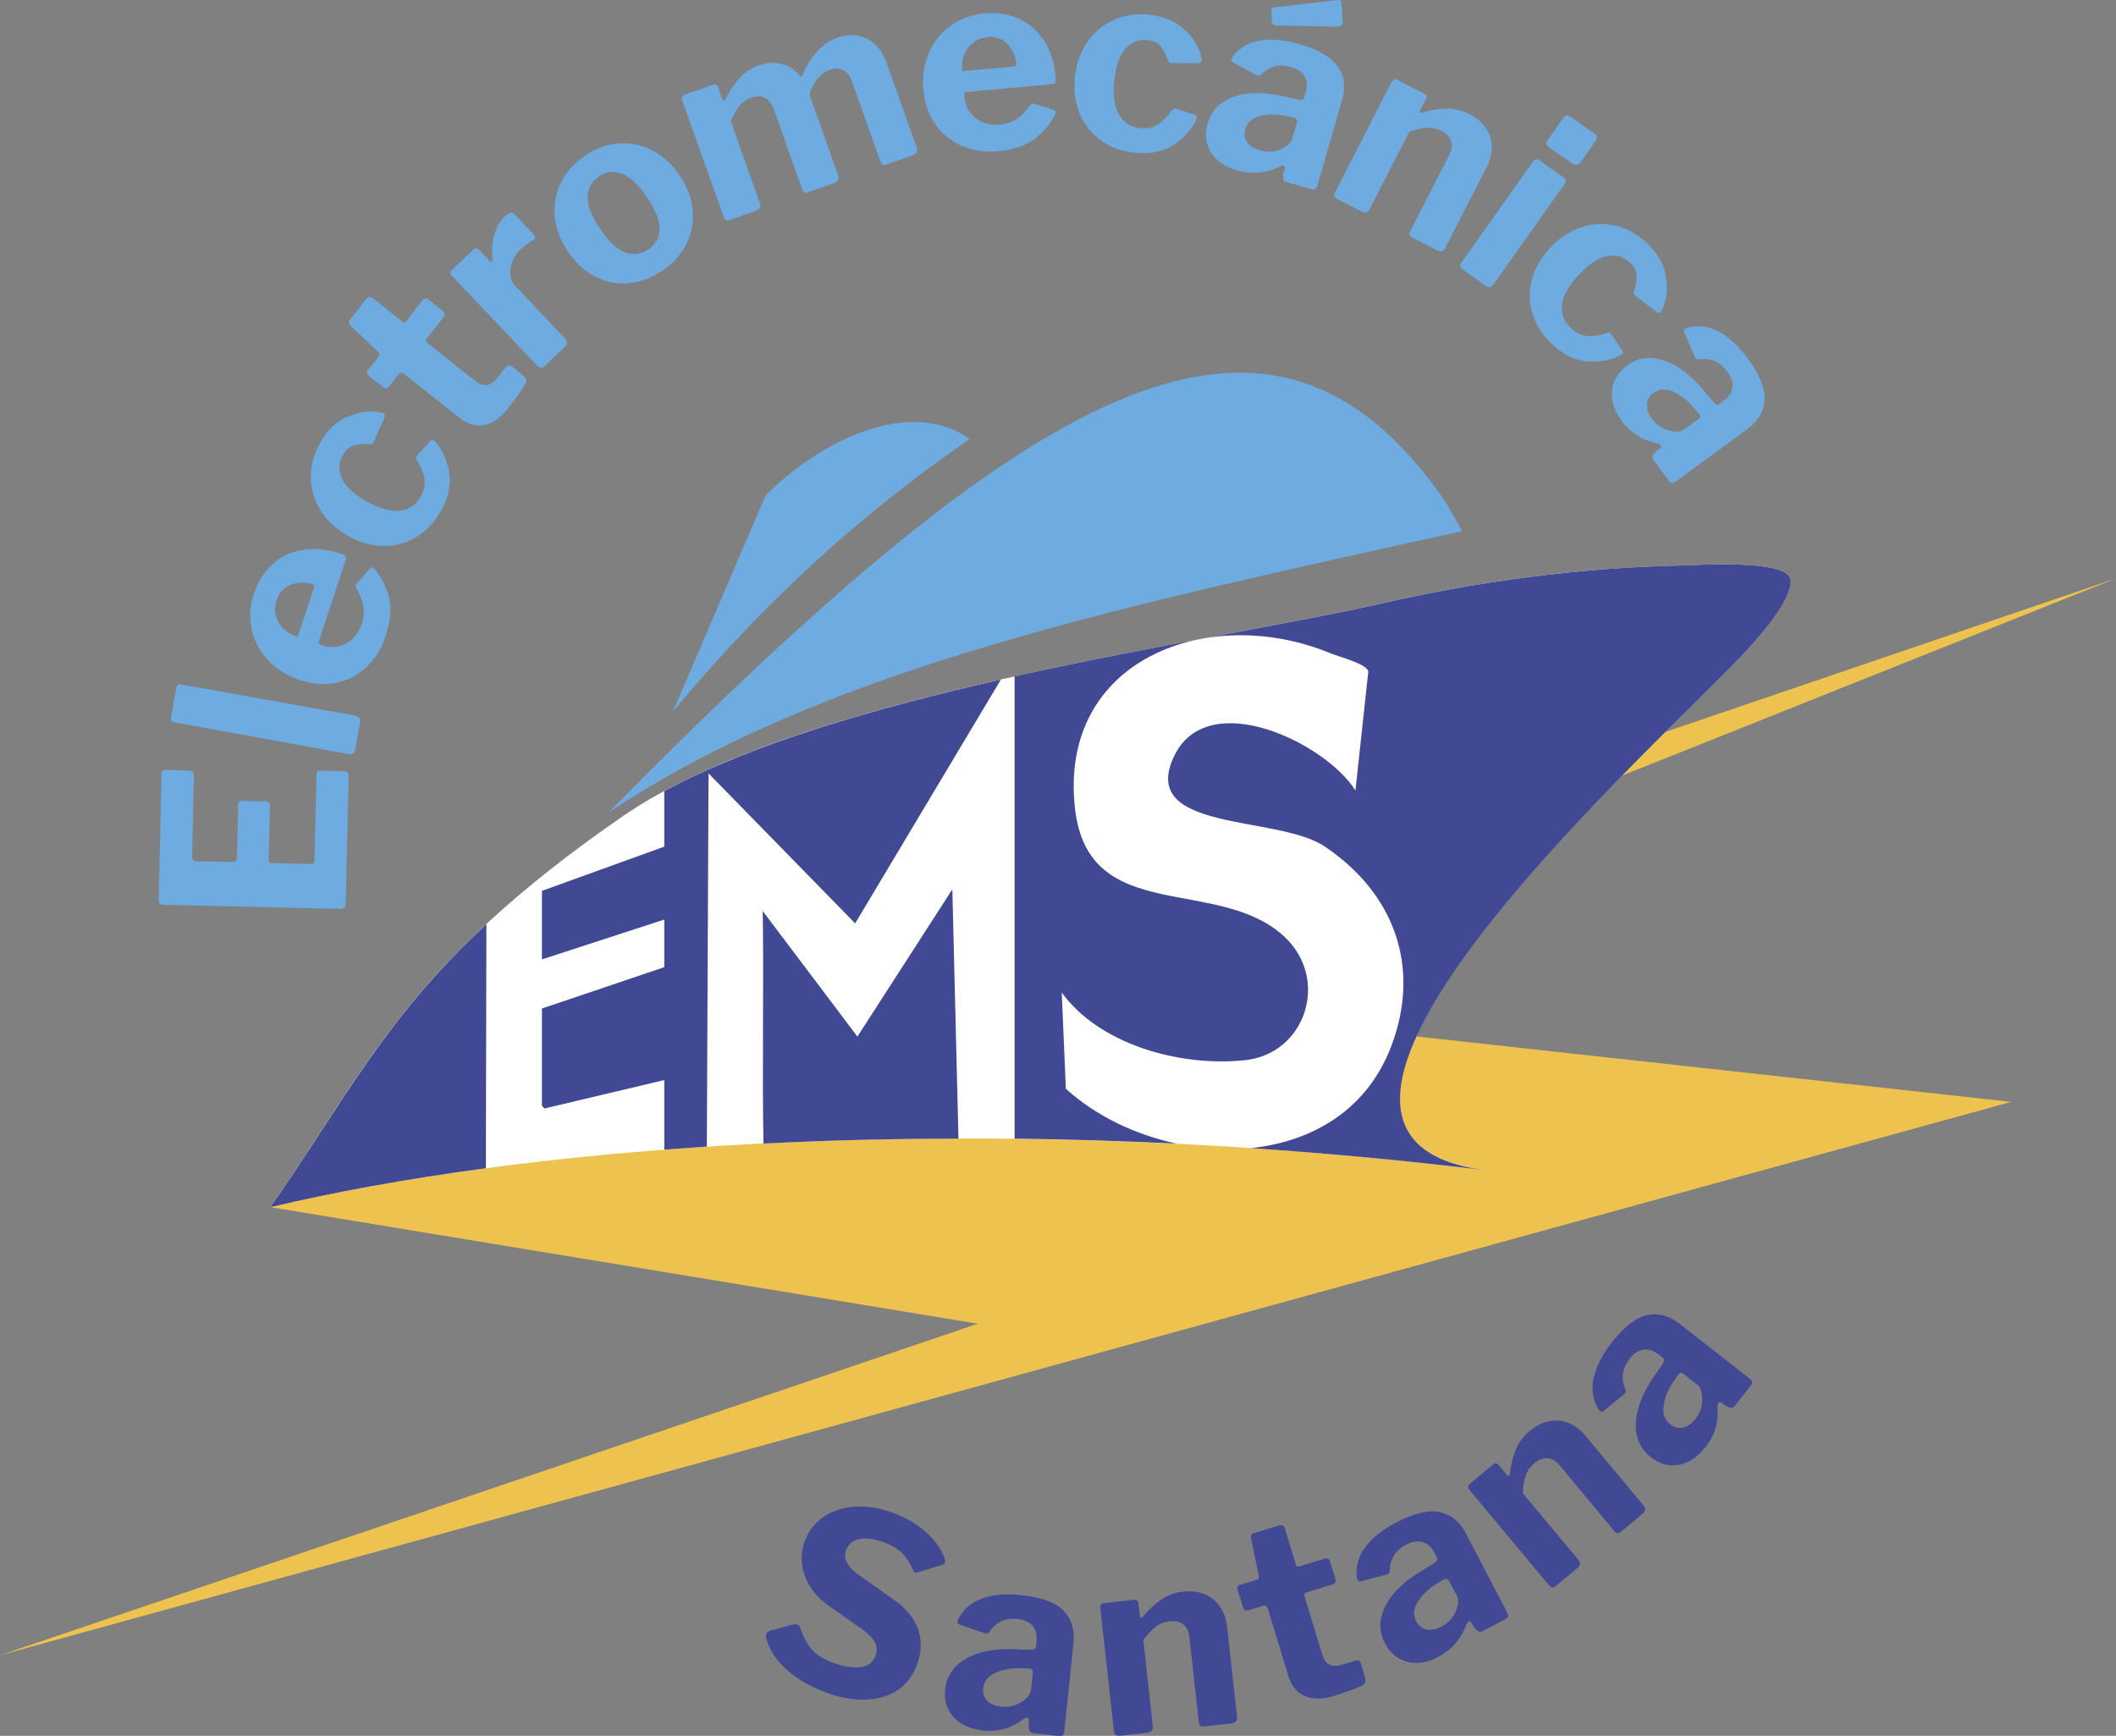 <svg xmlns="http://www.w3.org/2000/svg" id="Capa_1" viewBox="0 0 138.69 113.77"><rect x="0" y="0" width="138.69" height="113.77" fill="#808080" stroke="none"/><defs><style>      .st0 {        fill: #fff;      }      .st0, .st1 {        fill-rule: evenodd;      }      .st2 {        fill: #edc24e;      }      .st1, .st3 {        fill: #6dabe0;      }      .st4 {        fill: #414994;      }    </style></defs><polygon class="st2" points="0 108.49 131.82 72.22 69.83 65.4 138.69 37.91 17.73 79.12 64.09 86.76 0 108.49"></polygon><path class="st1" d="M94.76,32.91c-11.23-16.28-26.07-8.92-54.88,20.35,14.27-9.51,33.57-13.5,55.96-18.45l-1.08-1.9Z"></path><path class="st1" d="M50.18,32.47l-6.08,14.18c5.75-6.95,12.24-12.92,19.47-17.88-4.16-2.88-10.1.38-13.39,3.7Z"></path><g><path class="st3" d="M10.4,59.02l.19-8.32c0-.17.1-.25.29-.24l1.49.05c.23,0,.34.12.34.35l-.12,5.27c0,.21.08.32.26.32l2.39.05c.19,0,.28-.08.29-.24l.08-3.5c0-.19.09-.28.27-.27l1.58.04c.15,0,.23.09.23.27l-.08,3.53c0,.15.06.23.19.24l2.59.06c.08,0,.13-.01.17-.04.03-.03.05-.07.05-.14l.13-5.65c0-.2.09-.3.25-.29l1.57.04c.2,0,.29.12.29.34l-.19,8.32c0,.13-.03.23-.09.28-.06.05-.14.08-.27.08l-11.59-.27c-.21,0-.31-.1-.31-.27Z"></path><path class="st3" d="M23.28,46.9c.14.03.24.08.28.15.05.08.06.19.03.36l-.31,1.72c-.02.13-.07.22-.13.26-.06.04-.16.06-.27.04l-11.41-2.08c-.21-.04-.29-.14-.26-.32l.35-1.97c.03-.16.14-.23.34-.19l11.38,2.03Z"></path><path class="st3" d="M22.7,42.16c.49-.27.83-.7,1.02-1.29.12-.38.16-.75.1-1.12-.06-.37-.22-.78-.49-1.23-.03-.06-.04-.1-.02-.15.01-.03.04-.08.1-.14l.84-.97c.06-.06.12-.08.19-.06.05.02.1.06.14.11.55.74.87,1.44.97,2.11s0,1.43-.28,2.29c-.27.81-.68,1.47-1.25,2.01-.57.53-1.23.88-1.98,1.03-.75.16-1.54.1-2.35-.17-.88-.29-1.59-.73-2.14-1.33-.55-.6-.9-1.28-1.06-2.04-.15-.76-.11-1.53.15-2.29.26-.79.67-1.44,1.22-1.94.55-.5,1.22-.82,1.99-.94.77-.13,1.61-.04,2.52.26.14.04.23.09.27.13.04.04.05.13.02.26l-1.76,5.33c-.04.13.02.22.19.27.59.19,1.12.15,1.61-.12ZM20.56,38.62c.04-.11.05-.19.03-.23-.02-.04-.07-.08-.16-.11-.27-.09-.56-.12-.88-.08-.31.04-.6.15-.86.33-.26.18-.44.45-.56.79-.17.52-.13,1.01.13,1.47.26.46.67.77,1.25.95l1.04-3.12Z"></path><path class="st3" d="M22.8,27.31c.74-.33,1.47-.42,2.18-.27.09.02.14.04.16.05.09.05.1.14.05.29l-.7,1.6-.02.04c-.05.09-.13.12-.26.09-.44-.02-.8.01-1.07.1-.27.09-.49.29-.67.62-.29.52-.3,1.04-.04,1.57.26.53.81,1.02,1.63,1.48.85.47,1.57.67,2.17.59.6-.08,1.05-.4,1.36-.96.22-.39.3-.77.23-1.14-.06-.36-.24-.78-.52-1.25-.03-.06-.04-.1-.03-.14.01-.04.04-.09.09-.15l.84-.93c.06-.08.13-.1.22-.05l.11.1c.45.5.75,1.16.9,1.96.15.81-.02,1.66-.53,2.57-.41.74-.94,1.31-1.6,1.71-.66.4-1.37.6-2.15.59-.78,0-1.55-.22-2.32-.65-.78-.43-1.38-.98-1.8-1.65-.42-.67-.64-1.39-.66-2.16-.01-.77.18-1.52.59-2.25.47-.86,1.08-1.45,1.82-1.77Z"></path><path class="st3" d="M27.97,22.21c-.08.1-.06.18.04.27l3.12,2.47c.29.23.56.33.79.29.23-.04.47-.21.71-.51l.55-.7c.05-.06.1-.09.17-.1.07,0,.13.02.2.08l.78.64c.17.14.2.31.09.53-.23.4-.61.94-1.14,1.6-.48.6-.99.96-1.54,1.07-.55.11-1.1-.05-1.64-.48l-3.63-2.87c-.13-.1-.24-.1-.33.01l-.62.79c-.13.16-.27.19-.41.07l-.96-.76c-.13-.1-.13-.23-.01-.39l.71-.89c.05-.07.04-.15-.04-.24l-1.83-1.74c-.13-.13-.16-.26-.07-.37l1.12-1.41c.05-.06.11-.09.18-.1.07,0,.15.02.23.08l1.94,1.54c.09.07.16.06.23-.03l1.07-1.36c.12-.16.25-.18.39-.07l.96.76c.15.12.15.26.02.43l-1.08,1.37Z"></path><path class="st3" d="M35.22,23.98l-5.58-5.88c-.14-.15-.15-.29-.02-.41l1.4-1.33c.13-.12.26-.11.39.02l.67.71s.06.05.09.05c.03,0,.05,0,.07-.02.02-.02.04-.07.04-.15-.06-.55-.02-1.07.12-1.58.14-.51.36-.9.66-1.18.29-.27.5-.34.62-.21l1.32,1.39c.05.06.08.12.08.18,0,.06-.04.11-.11.15-.32.18-.63.41-.93.7-.2.19-.35.43-.46.72-.11.29-.15.58-.13.87.02.29.12.52.27.68l3.32,3.5c.17.18.16.37-.05.57l-1.28,1.22c-.17.16-.33.16-.48,0Z"></path><path class="st3" d="M41.19,18.57c-.76.06-1.49-.09-2.19-.45s-1.28-.9-1.77-1.62c-.51-.75-.79-1.52-.87-2.3-.07-.79.06-1.53.41-2.23.35-.7.87-1.28,1.57-1.76.72-.49,1.47-.76,2.24-.81.78-.05,1.51.11,2.2.47.69.37,1.29.92,1.78,1.65.49.72.77,1.47.84,2.24.07.78-.06,1.51-.4,2.21-.34.7-.87,1.29-1.59,1.77-.72.49-1.46.76-2.23.82ZM43.23,14.98c0-.57-.28-1.25-.81-2.04-.54-.79-1.07-1.31-1.61-1.54-.53-.23-1.05-.18-1.55.16-.5.34-.75.8-.74,1.39,0,.58.28,1.27.82,2.07.52.78,1.05,1.27,1.59,1.5.54.22,1.05.16,1.56-.17.5-.34.75-.79.74-1.37Z"></path><path class="st3" d="M47.6,14.44c-.07-.03-.12-.1-.16-.21l-2.72-7.64c-.03-.09-.04-.17,0-.24s.08-.12.15-.14l1.87-.66c.16-.06.26,0,.33.18l.27.76c.03.08.07.12.12.1.03-.01.06-.04.09-.1.29-.56.61-1.02.94-1.39.34-.37.74-.63,1.21-.8.55-.2,1.06-.23,1.54-.11.48.12.87.38,1.19.77.02.04.05.05.08.04.04-.01.08-.06.11-.13.23-.56.54-1.06.93-1.49.39-.43.82-.73,1.3-.9.73-.26,1.38-.24,1.97.05.59.29,1.02.83,1.3,1.61l1.96,5.52c.09.25,0,.42-.24.51l-1.73.61c-.11.04-.2.04-.26.01-.06-.03-.11-.11-.15-.22l-1.87-5.26c-.12-.34-.31-.58-.57-.71-.26-.13-.56-.14-.9-.01-.28.1-.52.27-.73.52-.21.25-.37.52-.48.8-.04.09-.06.18-.06.25,0,.07.01.15.04.25l1.8,5.07c.09.25,0,.42-.24.51l-1.71.61c-.1.04-.19.04-.25,0-.06-.03-.12-.1-.16-.22l-1.87-5.26c-.12-.34-.31-.58-.57-.71-.26-.13-.56-.13-.91,0-.3.11-.55.28-.76.53-.2.25-.39.59-.56,1.02l1.9,5.35c.04.12.05.23,0,.31-.04.08-.14.14-.28.2l-1.66.59c-.11.04-.21.05-.27.02Z"></path><path class="st3" d="M63.96,7.75c.45.34.98.48,1.59.42.39-.04.75-.16,1.07-.36.32-.2.63-.52.93-.94.04-.05.08-.07.13-.08.03,0,.09,0,.17.03l1.23.38c.08.03.12.08.13.15,0,.06-.01.11-.05.17-.46.8-.97,1.37-1.55,1.73-.57.36-1.31.58-2.21.66-.84.08-1.62-.04-2.34-.34-.71-.31-1.29-.78-1.74-1.4-.45-.63-.71-1.37-.79-2.22-.09-.92.03-1.75.36-2.5.33-.74.81-1.34,1.45-1.79.64-.45,1.36-.71,2.16-.78.83-.08,1.59.04,2.27.34.68.31,1.23.79,1.66,1.45.43.66.68,1.46.77,2.42.01.14,0,.24-.01.3-.02.06-.1.1-.23.12l-5.59.52c-.13.01-.19.11-.17.28.06.61.31,1.09.76,1.43ZM66.35,4.36c.12-.01.2-.03.23-.06.03-.03.04-.09.03-.19-.03-.28-.12-.56-.28-.84-.16-.27-.37-.49-.64-.65-.27-.16-.59-.23-.95-.19-.55.05-.98.29-1.29.7-.32.42-.44.93-.37,1.53l3.27-.29Z"></path><path class="st3" d="M77.63,1.92c.59.55.97,1.18,1.12,1.89.01.09.02.15.02.17,0,.1-.09.15-.25.16h-1.74s-.05,0-.05,0c-.1,0-.16-.08-.18-.2-.16-.41-.33-.73-.51-.94-.18-.21-.46-.34-.84-.37-.59-.06-1.08.14-1.46.59-.38.45-.62,1.15-.71,2.09-.09.96.01,1.7.32,2.22.31.52.78.81,1.42.87.45.04.83-.04,1.13-.24.31-.2.62-.53.94-.97.04-.05.08-.08.12-.08.04,0,.1,0,.17.03l1.19.4c.1.02.14.08.13.18l-.05.14c-.28.61-.76,1.15-1.44,1.61-.68.46-1.54.64-2.57.54-.84-.08-1.58-.34-2.21-.79-.63-.44-1.09-1.02-1.4-1.74-.31-.72-.42-1.51-.33-2.39.09-.89.35-1.66.8-2.31.45-.65,1.02-1.14,1.72-1.46.7-.32,1.47-.44,2.3-.36.98.09,1.76.42,2.35.97Z"></path><path class="st3" d="M81.06,11.16c-.79-.23-1.36-.63-1.7-1.19s-.41-1.19-.21-1.88c.26-.89.87-1.48,1.84-1.79.97-.3,2.17-.26,3.61.12l.58.12c.06.02.12.02.18,0,.06-.02.1-.07.12-.15l.1-.33c.12-.41.09-.76-.07-1.05-.17-.29-.47-.5-.9-.62-.74-.21-1.38-.06-1.93.47-.07.09-.16.13-.25.1-.05-.02-.1-.03-.14-.06l-1.48-.82c-.09-.05-.12-.12-.09-.22.02-.06.06-.14.13-.22.43-.54,1.02-.87,1.76-.99.74-.12,1.59-.04,2.55.24,1.26.36,2.1.86,2.53,1.48.43.62.52,1.36.27,2.2l-1.61,5.57c-.04.13-.08.21-.14.25-.06.04-.14.04-.26.01l-1.63-.47c-.11-.03-.17-.09-.2-.18-.03-.09-.03-.21,0-.36l.09-.35c.02-.1-.01-.16-.09-.18-.04-.01-.13,0-.27.06-.88.44-1.81.52-2.77.25ZM85.01,7.85c-.02-.05-.08-.09-.17-.12l-.45-.1c-.62-.15-1.21-.16-1.75-.04-.55.12-.88.41-1.02.87-.09.32-.05.6.11.85.17.25.45.43.84.54.49.14.94.12,1.36-.07.43-.17.68-.4.77-.69l.3-1.03c.03-.1.03-.17.01-.22ZM88,1.39c0,.07,0,.13-.01.17-.03.12-.15.18-.35.19l-3.95-.08s-.09,0-.15-.03c-.06-.02-.11-.05-.13-.08-.02-.04-.04-.1-.05-.18l-.03-.61v-.14c.03-.1.09-.15.19-.15L87.71,0s.05,0,.08,0c.1.03.14.1.14.21l.06,1.17Z"></path><path class="st3" d="M87.46,12.88c-.03-.07-.01-.16.04-.27l3.7-7.22c.1-.19.22-.24.38-.16l1.78.91c.15.08.18.2.09.36l-.37.72c-.04.08-.04.13.01.16.03.02.07.01.13,0,.6-.18,1.15-.26,1.65-.26.5,0,.98.12,1.43.35.72.37,1.17.87,1.37,1.5.2.63.12,1.3-.24,2.01l-2.7,5.26c-.12.24-.3.29-.53.17l-1.63-.84c-.11-.06-.17-.12-.19-.18-.02-.06,0-.15.06-.26l2.55-4.97c.17-.33.21-.64.12-.91-.09-.27-.31-.5-.66-.68-.29-.15-.6-.22-.93-.2-.33.02-.71.11-1.16.28l-2.59,5.06c-.06.12-.13.19-.22.21-.09.02-.2,0-.34-.07l-1.57-.81c-.11-.06-.17-.12-.2-.19Z"></path><path class="st3" d="M97.91,18.62c-.08.12-.17.18-.26.19-.09.01-.2-.03-.34-.13l-1.42-1c-.11-.08-.17-.15-.18-.23-.01-.08.02-.16.09-.26l4.68-6.6c.12-.17.26-.2.41-.09l1.64,1.16c.13.1.15.22.04.37l-4.67,6.59ZM103.61,10.62c-.16.22-.36.25-.6.08l-1.46-1.03c-.11-.08-.17-.16-.18-.24-.01-.08.02-.18.1-.28l1-1.42c.13-.18.27-.22.42-.11l1.67,1.18c.06.04.1.1.11.18,0,.07-.02.15-.07.23l-.99,1.4Z"></path><path class="st3" d="M109.19,18.14c.14.8.05,1.52-.26,2.18-.04.08-.07.13-.09.14-.07.07-.17.06-.29-.03l-1.38-1.06-.04-.03c-.07-.07-.08-.16-.02-.27.13-.42.18-.78.16-1.06-.02-.28-.16-.55-.44-.8-.43-.41-.94-.55-1.52-.42-.58.12-1.19.53-1.83,1.22-.66.71-1.03,1.36-1.1,1.96-.07.6.13,1.12.6,1.55.33.31.68.48,1.05.5.37.03.81-.04,1.34-.2.06-.02.11-.02.14,0,.03.02.07.06.12.12l.7,1.04c.06.08.06.15,0,.22l-.13.09c-.6.32-1.31.45-2.12.4-.82-.05-1.61-.43-2.36-1.14-.62-.58-1.04-1.23-1.27-1.97-.23-.73-.25-1.48-.05-2.23.19-.75.59-1.45,1.19-2.1.61-.65,1.29-1.1,2.04-1.35.75-.25,1.5-.28,2.25-.11.75.17,1.43.55,2.04,1.12.72.67,1.14,1.4,1.28,2.2Z"></path><path class="st3" d="M106.28,27.56c-.49-.67-.7-1.33-.62-1.98.07-.65.4-1.19.97-1.62.75-.55,1.6-.65,2.55-.29.95.35,1.88,1.12,2.79,2.29l.39.45c.04.05.09.09.15.11.06.02.12,0,.18-.04l.28-.21c.35-.25.54-.55.58-.88.04-.33-.07-.68-.34-1.04-.46-.62-1.06-.89-1.82-.8-.11.03-.2,0-.26-.08-.03-.04-.06-.09-.07-.13l-.67-1.56c-.04-.09-.02-.17.06-.23.05-.04.13-.07.24-.09.67-.16,1.34-.07,1.99.29.66.36,1.28.94,1.88,1.75.78,1.06,1.14,1.96,1.1,2.71-.04.75-.42,1.39-1.13,1.91l-4.67,3.43c-.11.08-.2.12-.27.11-.07,0-.14-.05-.21-.15l-1.01-1.37c-.07-.09-.08-.18-.05-.26.03-.09.1-.18.22-.29l.28-.23c.07-.07.09-.13.04-.19-.03-.04-.11-.08-.25-.12-.97-.19-1.75-.69-2.35-1.49ZM111.43,27.34c.02-.05,0-.12-.06-.2l-.3-.35c-.4-.5-.86-.86-1.37-1.1-.51-.24-.95-.21-1.33.07-.27.2-.41.44-.43.74-.02.3.09.61.33.94.3.41.67.67,1.12.77.45.12.79.1,1.03-.08l.87-.64c.08-.06.13-.11.14-.17Z"></path></g><path class="st0" d="M114.71,42.35c-4.9,5.48-35.38,32.13-17.26,34.35-31.93-3.9-61.63-1.88-79.73,2.42,6.49-9.3,8.86-15.79,23.11-25.63,11.59-8,38.19-11.3,49.85-13.97,7.72-1.77,14.61-2.36,19.51-2.46.99-.02,6.93-.43,7.14.91.19,1.23-1.93,3.61-2.62,4.38Z"></path><g><path class="st4" d="M59.11,101.78c-.29-.29-.71-.54-1.28-.73-.63-.22-1.16-.27-1.57-.16-.41.11-.68.36-.81.73-.19.54.1,1.08.85,1.62l2.22,1.56c.84.58,1.38,1.23,1.64,1.95.26.72.25,1.47-.02,2.26-.25.73-.66,1.3-1.22,1.7-.56.41-1.24.63-2.05.68-.8.05-1.68-.09-2.62-.42-1.06-.37-1.96-.88-2.68-1.53-.73-.65-1.18-1.36-1.36-2.12-.02-.09-.01-.16,0-.22.03-.08.11-.15.25-.21l1.49-.41c.13-.03.23-.03.31,0,.09.03.16.1.19.21.21.63.48,1.12.8,1.47.32.35.81.63,1.47.86.7.24,1.28.32,1.75.24.47-.08.78-.34.93-.78.1-.28.08-.55-.05-.82-.13-.27-.4-.55-.82-.86l-2.12-1.49c-.81-.56-1.36-1.22-1.64-1.98-.29-.76-.3-1.51-.04-2.26.23-.67.62-1.2,1.18-1.6.55-.4,1.22-.64,2-.71.78-.07,1.62.04,2.5.35.87.3,1.62.73,2.25,1.28.63.55,1.04,1.14,1.26,1.77.03.11.04.19.02.25-.02.06-.07.11-.15.14l-1.65.51c-.08.02-.13.02-.16.01-.05-.02-.12-.1-.19-.26-.17-.4-.39-.74-.68-1.03Z"></path><path class="st4" d="M64.37,113.4c-.82-.09-1.45-.38-1.88-.87-.44-.49-.62-1.1-.54-1.81.1-.92.6-1.61,1.5-2.08.9-.47,2.09-.64,3.58-.52h.6c.07.02.13,0,.18-.03.05-.03.08-.09.09-.16l.04-.35c.04-.43-.04-.77-.26-1.02-.22-.26-.55-.41-1-.45-.77-.08-1.37.19-1.81.81-.06.1-.13.15-.23.14-.05,0-.1-.02-.15-.03l-1.6-.55c-.1-.03-.14-.1-.13-.2,0-.07.04-.15.09-.24.33-.61.85-1.03,1.55-1.28.71-.25,1.56-.32,2.55-.21,1.3.14,2.22.47,2.75,1.01.53.54.75,1.24.66,2.12l-.6,5.77c-.01.13-.05.22-.09.27-.05.05-.13.07-.26.06l-1.69-.18c-.11-.01-.18-.06-.23-.14-.04-.08-.06-.2-.07-.36l.02-.36c0-.1-.04-.15-.12-.16-.04,0-.13.03-.26.11-.79.59-1.69.84-2.68.73ZM67.67,109.45s-.09-.08-.19-.09l-.46-.02c-.64-.03-1.22.06-1.73.28-.52.22-.8.56-.85,1.03-.03.33.05.6.26.82.21.22.52.34.92.39.5.05.95-.05,1.33-.31.39-.25.6-.52.63-.81l.11-1.07c.01-.1,0-.17-.03-.22Z"></path><path class="st4" d="M73.12,113.72c-.06-.04-.1-.12-.11-.25l-.89-8.06c-.02-.21.05-.32.23-.34l1.99-.22c.16-.02.26.07.28.25l.09.8c0,.09.04.13.1.12.03,0,.07-.03.11-.08.4-.48.81-.85,1.24-1.13.42-.27.89-.44,1.39-.49.8-.09,1.46.08,1.97.5.52.42.82,1.02.91,1.81l.65,5.88c.03.26-.09.41-.35.44l-1.82.2c-.12.01-.21,0-.25-.05-.05-.04-.08-.13-.09-.25l-.61-5.55c-.04-.37-.17-.65-.4-.83-.22-.18-.53-.25-.93-.2-.33.04-.62.15-.88.35-.26.2-.53.49-.81.87l.62,5.65c.01.13,0,.23-.07.3-.06.07-.17.11-.32.13l-1.76.19c-.12.01-.21,0-.27-.04Z"></path><path class="st4" d="M85.62,104.37c-.12.04-.15.12-.12.24l1.16,3.81c.11.36.27.59.49.69.22.1.51.1.88-.02l.85-.26c.07-.02.14-.02.2.02.06.03.1.09.12.18l.28.97c.06.21-.01.37-.23.49-.42.2-1.04.42-1.85.67-.74.23-1.36.23-1.88,0s-.88-.66-1.08-1.33l-1.35-4.42c-.05-.16-.14-.22-.28-.17l-.96.29c-.2.06-.33,0-.38-.18l-.36-1.17c-.05-.16.02-.27.21-.32l1.09-.33c.08-.03.12-.1.1-.22l-.51-2.47c-.03-.19.02-.3.15-.34l1.72-.53c.07-.02.14-.01.21.02s.11.1.14.2l.72,2.37c.03.11.1.14.21.11l1.66-.51c.19-.06.31,0,.36.17l.36,1.17c.05.18-.02.3-.23.36l-1.67.51Z"></path><path class="st4" d="M94.27,108.6c-.73.38-1.42.49-2.05.31-.64-.17-1.12-.58-1.45-1.21-.43-.82-.39-1.68.1-2.56.49-.89,1.39-1.69,2.69-2.41l.5-.32c.06-.03.1-.07.13-.13.03-.06.02-.12-.01-.19l-.16-.31c-.2-.38-.46-.62-.78-.71-.32-.09-.68-.04-1.08.17-.68.36-1.04.91-1.07,1.67.01.12-.03.2-.11.25-.05.03-.1.04-.14.05l-1.64.43c-.1.03-.17,0-.22-.09-.03-.06-.05-.14-.06-.25-.06-.69.14-1.33.59-1.93.45-.6,1.12-1.12,2.01-1.59,1.16-.6,2.11-.83,2.85-.67.74.16,1.31.62,1.72,1.41l2.68,5.14c.06.12.08.21.07.28-.01.07-.07.13-.18.19l-1.51.79c-.1.05-.19.05-.27,0-.08-.05-.16-.13-.26-.26l-.18-.31c-.06-.08-.12-.11-.19-.07-.04.02-.09.1-.16.23-.33.93-.95,1.63-1.84,2.09ZM94.85,103.48s-.12-.01-.21.03l-.39.24c-.55.32-.98.72-1.29,1.18-.31.47-.36.91-.14,1.33.15.29.38.47.67.54.29.06.62,0,.98-.19.45-.23.76-.56.94-.99.19-.42.22-.76.08-1.03l-.5-.95c-.05-.09-.09-.14-.14-.17Z"></path><path class="st4" d="M101.75,104.04c-.07,0-.15-.05-.23-.14l-5.19-6.23c-.13-.16-.13-.3,0-.41l1.54-1.28c.13-.11.25-.09.37.06l.52.62c.06.07.11.08.15.05.03-.02.04-.06.05-.12.07-.62.21-1.16.41-1.62.2-.46.5-.86.89-1.18.62-.51,1.26-.74,1.92-.68.66.06,1.25.4,1.75,1.01l3.78,4.54c.17.2.15.39-.05.56l-1.41,1.17c-.09.08-.17.11-.24.1-.07,0-.14-.06-.21-.15l-3.57-4.29c-.24-.29-.5-.44-.79-.47-.29-.03-.58.09-.89.34-.25.21-.44.47-.55.78-.11.31-.17.7-.19,1.17l3.64,4.36c.08.1.12.2.11.29-.01.09-.08.18-.2.28l-1.36,1.13c-.09.08-.18.11-.25.11Z"></path><path class="st4" d="M111.76,94.87c-.51.65-1.09,1.03-1.74,1.14-.65.11-1.26-.06-1.82-.5-.73-.57-1.05-1.36-.97-2.37.08-1.01.56-2.12,1.45-3.31l.33-.5c.04-.05.06-.11.06-.17,0-.06-.03-.12-.09-.17l-.27-.21c-.34-.26-.67-.37-1-.32-.33.05-.64.25-.91.61-.47.61-.57,1.26-.28,1.96.06.1.06.19,0,.27-.03.04-.07.08-.1.11l-1.32,1.07c-.08.06-.16.07-.23,0-.05-.04-.1-.11-.15-.2-.34-.6-.43-1.27-.26-2,.17-.73.56-1.49,1.17-2.28.81-1.03,1.58-1.63,2.31-1.8.74-.16,1.45.02,2.15.57l4.57,3.57c.1.08.16.16.18.22.02.07-.01.15-.09.25l-1.05,1.34c-.07.09-.15.13-.24.12-.09,0-.2-.05-.34-.13l-.3-.21c-.08-.05-.15-.05-.2.01-.03.03-.04.13-.05.28.08.99-.19,1.87-.8,2.66ZM110.16,89.98c-.05,0-.11.04-.17.12l-.26.38c-.37.52-.6,1.06-.68,1.61-.09.55.05.97.43,1.27.26.2.54.27.83.21.29-.06.57-.26.82-.58.31-.4.46-.83.44-1.29,0-.46-.12-.79-.35-.97l-.85-.66c-.08-.06-.14-.09-.2-.09Z"></path></g><g><path class="st4" d="M56.19,67.93l-6.2-8.22c.08,3.97-.04,11.13.05,15.1v.14c4.1-.21,8.37-.32,12.78-.32v-.04l-.4-16.3-6.23,9.66Z"></path><path class="st4" d="M17.73,79.12c4.14-.98,8.88-1.85,14.12-2.55v-.13h0s0-1.16,0-1.16v-.78h0l.03-13.93c-6.79,6.31-9.34,11.66-14.16,18.55Z"></path><path class="st4" d="M43.54,51.89v3.6l-8.02,2.9v4.49l8.02-2.61v3.12l-8.02,2.71v6.38l.17.17,7.85-1.86v4.56c.92-.07,1.85-.13,2.79-.2v-.35h0l.11-24.11,9.61,9.83,9.55-15.98c-8.15,1.85-16.27,4.18-22.06,7.31v.04Z"></path><path class="st4" d="M117.34,37.97c-.21-1.34-6.15-.93-7.14-.91-4.9.1-11.79.69-19.51,2.46-5.68,1.3-14.89,2.75-24.19,4.81v30.3c3.46.04,7,.15,10.6.32-2.71-.58-5.29-1.82-7.24-3.59l-.27-6.31c2.4,3.33,7.6,4.89,11.99,4.44,4.02-.41,5.6-5.34,2.58-8.12-4.35-4.01-12.83-.67-13.7-8.37-1.11-9.79,8.75-13.47,16.7-10.2.57.24,2.54.74,2.52,1.24l-.84,7.77c-1.97-3.13-9.64-6.82-11.86-2.3-2.48,5.06,6.73,3.88,9.83,5.96,4.54,3.04,6.37,7.87,4.37,13.12-1.6,4.19-5.21,6.25-9.2,6.66,5.07.34,10.25.82,15.48,1.46-18.12-2.21,12.35-28.86,17.26-34.35.69-.77,2.81-3.15,2.62-4.38Z"></path></g></svg>